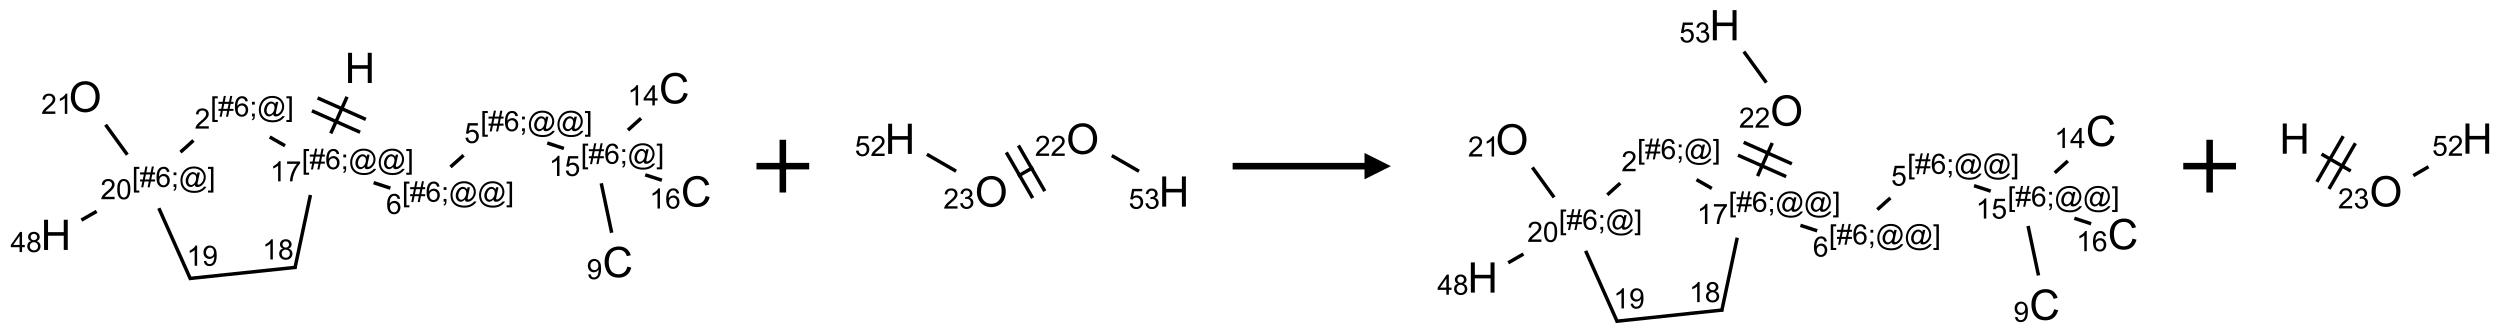 <?xml version="1.0" encoding="UTF-8"?>
<svg xmlns="http://www.w3.org/2000/svg" xmlns:xlink="http://www.w3.org/1999/xlink" width="948" height="126" viewBox="0 0 948 126">
<defs>
<g>
<g id="glyph-0-0">
<path d="M 2 0 L 2 -10 L 10 -10 L 10 0 Z M 2.25 -0.25 L 9.75 -0.25 L 9.75 -9.75 L 2.25 -9.75 Z M 2.25 -0.25 "/>
</g>
<g id="glyph-0-1">
<path d="M 1.281 0 L 1.281 -11.453 L 2.797 -11.453 L 2.797 -6.75 L 8.75 -6.75 L 8.75 -11.453 L 10.266 -11.453 L 10.266 0 L 8.75 0 L 8.75 -5.398 L 2.797 -5.398 L 2.797 0 Z M 1.281 0 "/>
</g>
<g id="glyph-0-2">
<path d="M 0.773 -5.578 C 0.773 -7.48 1.285 -8.969 2.305 -10.043 C 3.324 -11.117 4.645 -11.656 6.258 -11.656 C 7.316 -11.656 8.27 -11.402 9.117 -10.898 C 9.965 -10.395 10.613 -9.688 11.059 -8.785 C 11.504 -7.883 11.727 -6.855 11.727 -5.711 C 11.727 -4.551 11.492 -3.512 11.023 -2.594 C 10.555 -1.676 9.891 -0.984 9.031 -0.512 C 8.172 -0.039 7.246 0.195 6.25 0.195 C 5.172 0.195 4.207 -0.066 3.359 -0.586 C 2.512 -1.105 1.867 -1.816 1.43 -2.719 C 0.992 -3.621 0.773 -4.574 0.773 -5.578 Z M 2.336 -5.555 C 2.336 -4.176 2.707 -3.086 3.449 -2.293 C 4.191 -1.5 5.121 -1.102 6.242 -1.102 C 7.383 -1.102 8.32 -1.504 9.059 -2.305 C 9.797 -3.105 10.164 -4.246 10.164 -5.719 C 10.164 -6.652 10.008 -7.465 9.691 -8.16 C 9.375 -8.855 8.914 -9.395 8.309 -9.777 C 7.703 -10.16 7.02 -10.352 6.266 -10.352 C 5.191 -10.352 4.27 -9.984 3.496 -9.246 C 2.723 -8.508 2.336 -7.277 2.336 -5.555 Z M 2.336 -5.555 "/>
</g>
<g id="glyph-0-3">
<path d="M 9.406 -4.016 L 10.922 -3.633 C 10.605 -2.387 10.031 -1.438 9.207 -0.785 C 8.383 -0.133 7.371 0.195 6.18 0.195 C 4.945 0.195 3.941 -0.055 3.168 -0.559 C 2.395 -1.062 1.805 -1.789 1.402 -2.742 C 1 -3.695 0.797 -4.719 0.797 -5.812 C 0.797 -7.004 1.023 -8.047 1.48 -8.934 C 1.938 -9.82 2.586 -10.496 3.426 -10.957 C 4.266 -11.418 5.191 -11.648 6.203 -11.648 C 7.348 -11.648 8.312 -11.355 9.094 -10.773 C 9.875 -10.191 10.418 -9.371 10.727 -8.312 L 9.234 -7.961 C 8.969 -8.793 8.582 -9.402 8.078 -9.781 C 7.574 -10.16 6.938 -10.352 6.172 -10.352 C 5.293 -10.352 4.555 -10.141 3.965 -9.719 C 3.375 -9.297 2.957 -8.73 2.719 -8.02 C 2.48 -7.309 2.359 -6.574 2.359 -5.82 C 2.359 -4.848 2.5 -3.996 2.785 -3.27 C 3.07 -2.543 3.512 -2 4.109 -1.641 C 4.707 -1.281 5.355 -1.102 6.055 -1.102 C 6.902 -1.102 7.621 -1.348 8.211 -1.836 C 8.801 -2.324 9.199 -3.051 9.406 -4.016 Z M 9.406 -4.016 "/>
</g>
<g id="glyph-1-0">
<path d="M 1.332 0 L 1.332 -6.668 L 6.668 -6.668 L 6.668 0 Z M 1.5 -0.168 L 6.5 -0.168 L 6.5 -6.5 L 1.5 -6.5 Z M 1.5 -0.168 "/>
</g>
<g id="glyph-1-1">
<path d="M 0.723 2.121 L 0.723 -7.637 L 2.793 -7.637 L 2.793 -6.859 L 1.66 -6.859 L 1.66 1.344 L 2.793 1.344 L 2.793 2.121 Z M 0.723 2.121 "/>
</g>
<g id="glyph-1-2">
<path d="M 0.535 0.129 L 0.988 -2.09 L 0.109 -2.09 L 0.109 -2.863 L 1.145 -2.863 L 1.531 -4.754 L 0.109 -4.754 L 0.109 -5.531 L 1.688 -5.531 L 2.141 -7.766 L 2.922 -7.766 L 2.469 -5.531 L 4.109 -5.531 L 4.562 -7.766 L 5.348 -7.766 L 4.895 -5.531 L 5.797 -5.531 L 5.797 -4.754 L 4.738 -4.754 L 4.348 -2.863 L 5.797 -2.863 L 5.797 -2.09 L 4.191 -2.09 L 3.738 0.129 L 2.957 0.129 L 3.406 -2.09 L 1.77 -2.09 L 1.316 0.129 Z M 1.926 -2.863 L 3.562 -2.863 L 3.953 -4.754 L 2.312 -4.754 Z M 1.926 -2.863 "/>
</g>
<g id="glyph-1-3">
<path d="M 5.309 -5.766 L 4.375 -5.691 C 4.293 -6.059 4.172 -6.328 4.02 -6.496 C 3.766 -6.762 3.453 -6.895 3.082 -6.895 C 2.785 -6.895 2.523 -6.812 2.297 -6.645 C 2 -6.43 1.77 -6.117 1.598 -5.703 C 1.43 -5.289 1.34 -4.703 1.332 -3.938 C 1.559 -4.281 1.836 -4.535 2.16 -4.703 C 2.488 -4.871 2.828 -4.953 3.188 -4.953 C 3.812 -4.953 4.344 -4.723 4.785 -4.262 C 5.223 -3.801 5.441 -3.207 5.441 -2.48 C 5.441 -2 5.34 -1.555 5.133 -1.145 C 4.926 -0.73 4.641 -0.418 4.281 -0.199 C 3.922 0.02 3.512 0.129 3.051 0.129 C 2.27 0.129 1.633 -0.156 1.141 -0.73 C 0.648 -1.305 0.402 -2.254 0.402 -3.574 C 0.402 -5.051 0.672 -6.121 1.219 -6.793 C 1.695 -7.375 2.336 -7.668 3.141 -7.668 C 3.742 -7.668 4.234 -7.5 4.617 -7.16 C 5 -6.824 5.23 -6.359 5.309 -5.766 Z M 1.48 -2.473 C 1.48 -2.152 1.547 -1.844 1.684 -1.547 C 1.82 -1.25 2.016 -1.027 2.262 -0.871 C 2.508 -0.719 2.766 -0.641 3.035 -0.641 C 3.434 -0.641 3.773 -0.801 4.059 -1.121 C 4.344 -1.441 4.484 -1.875 4.484 -2.422 C 4.484 -2.949 4.344 -3.367 4.062 -3.668 C 3.781 -3.973 3.426 -4.125 3 -4.125 C 2.578 -4.125 2.219 -3.973 1.922 -3.668 C 1.625 -3.363 1.48 -2.969 1.48 -2.473 Z M 1.48 -2.473 "/>
</g>
<g id="glyph-1-4">
<path d="M 0.949 -4.465 L 0.949 -5.531 L 2.016 -5.531 L 2.016 -4.465 Z M 0.949 0 L 0.949 -1.066 L 2.016 -1.066 L 2.016 0 C 2.016 0.391 1.945 0.711 1.809 0.949 C 1.668 1.191 1.449 1.379 1.145 1.512 L 0.887 1.109 C 1.082 1.023 1.23 0.895 1.324 0.727 C 1.418 0.559 1.469 0.316 1.48 0 Z M 0.949 0 "/>
</g>
<g id="glyph-1-5">
<path d="M 6.047 -0.848 C 5.82 -0.59 5.57 -0.379 5.289 -0.223 C 5.008 -0.062 4.73 0.016 4.449 0.016 C 4.141 0.016 3.84 -0.074 3.547 -0.254 C 3.254 -0.434 3.02 -0.715 2.836 -1.09 C 2.652 -1.465 2.562 -1.875 2.562 -2.324 C 2.562 -2.875 2.703 -3.43 2.988 -3.98 C 3.27 -4.535 3.621 -4.953 4.043 -5.23 C 4.461 -5.508 4.871 -5.645 5.266 -5.645 C 5.566 -5.645 5.855 -5.566 6.129 -5.41 C 6.402 -5.25 6.641 -5.012 6.84 -4.688 L 7.016 -5.496 L 7.949 -5.496 L 7.199 -2 C 7.094 -1.516 7.043 -1.246 7.043 -1.191 C 7.043 -1.098 7.078 -1.02 7.148 -0.949 C 7.219 -0.883 7.305 -0.848 7.406 -0.848 C 7.59 -0.848 7.832 -0.953 8.129 -1.168 C 8.527 -1.445 8.84 -1.816 9.07 -2.285 C 9.301 -2.75 9.418 -3.234 9.418 -3.73 C 9.418 -4.309 9.27 -4.852 8.973 -5.355 C 8.676 -5.859 8.23 -6.262 7.645 -6.562 C 7.055 -6.863 6.406 -7.016 5.691 -7.016 C 4.879 -7.016 4.137 -6.824 3.465 -6.445 C 2.793 -6.066 2.273 -5.52 1.902 -4.809 C 1.535 -4.098 1.348 -3.34 1.348 -2.527 C 1.348 -1.676 1.535 -0.941 1.902 -0.328 C 2.273 0.285 2.809 0.742 3.508 1.035 C 4.207 1.328 4.984 1.473 5.832 1.473 C 6.742 1.473 7.504 1.32 8.121 1.016 C 8.734 0.711 9.195 0.34 9.5 -0.098 L 10.441 -0.098 C 10.266 0.266 9.961 0.637 9.531 1.016 C 9.102 1.395 8.59 1.695 7.996 1.914 C 7.402 2.133 6.688 2.246 5.848 2.246 C 5.078 2.246 4.367 2.145 3.715 1.949 C 3.066 1.75 2.512 1.453 2.051 1.055 C 1.594 0.656 1.25 0.199 1.016 -0.316 C 0.723 -0.973 0.578 -1.684 0.578 -2.441 C 0.578 -3.289 0.75 -4.098 1.098 -4.863 C 1.523 -5.805 2.125 -6.527 2.902 -7.027 C 3.684 -7.527 4.629 -7.777 5.738 -7.777 C 6.602 -7.777 7.375 -7.602 8.059 -7.246 C 8.746 -6.895 9.285 -6.371 9.684 -5.672 C 10.02 -5.07 10.188 -4.418 10.188 -3.715 C 10.188 -2.707 9.832 -1.812 9.125 -1.031 C 8.492 -0.328 7.801 0.02 7.051 0.02 C 6.812 0.02 6.617 -0.016 6.473 -0.09 C 6.324 -0.16 6.215 -0.266 6.145 -0.402 C 6.102 -0.488 6.066 -0.637 6.047 -0.848 Z M 3.527 -2.262 C 3.527 -1.785 3.641 -1.414 3.863 -1.152 C 4.09 -0.887 4.348 -0.754 4.641 -0.754 C 4.836 -0.754 5.039 -0.812 5.254 -0.93 C 5.469 -1.047 5.676 -1.219 5.871 -1.449 C 6.066 -1.676 6.23 -1.969 6.355 -2.32 C 6.48 -2.672 6.543 -3.027 6.543 -3.379 C 6.543 -3.852 6.426 -4.219 6.191 -4.48 C 5.957 -4.738 5.672 -4.871 5.332 -4.871 C 5.109 -4.871 4.902 -4.812 4.707 -4.699 C 4.512 -4.586 4.32 -4.406 4.137 -4.156 C 3.953 -3.906 3.805 -3.602 3.691 -3.246 C 3.582 -2.887 3.527 -2.559 3.527 -2.262 Z M 3.527 -2.262 "/>
</g>
<g id="glyph-1-6">
<path d="M 2.27 2.121 L 0.203 2.121 L 0.203 1.344 L 1.332 1.344 L 1.332 -6.859 L 0.203 -6.859 L 0.203 -7.637 L 2.27 -7.637 Z M 2.27 2.121 "/>
</g>
<g id="glyph-1-7">
<path d="M 3.973 0 L 3.035 0 L 3.035 -5.973 C 2.809 -5.758 2.516 -5.543 2.148 -5.328 C 1.781 -5.113 1.453 -4.953 1.16 -4.844 L 1.16 -5.75 C 1.684 -5.996 2.145 -6.297 2.535 -6.645 C 2.93 -6.996 3.207 -7.336 3.371 -7.668 L 3.973 -7.668 Z M 3.973 0 "/>
</g>
<g id="glyph-1-8">
<path d="M 0.504 -6.637 L 0.504 -7.535 L 5.449 -7.535 L 5.449 -6.809 C 4.961 -6.289 4.48 -5.602 4.004 -4.746 C 3.527 -3.887 3.156 -3.004 2.895 -2.098 C 2.707 -1.461 2.59 -0.762 2.535 0 L 1.574 0 C 1.582 -0.602 1.703 -1.328 1.926 -2.176 C 2.152 -3.027 2.477 -3.848 2.898 -4.637 C 3.32 -5.426 3.77 -6.094 4.246 -6.637 Z M 0.504 -6.637 "/>
</g>
<g id="glyph-1-9">
<path d="M 5.371 -0.902 L 5.371 0 L 0.324 0 C 0.316 -0.227 0.352 -0.441 0.434 -0.652 C 0.562 -0.996 0.766 -1.332 1.051 -1.668 C 1.332 -2 1.742 -2.387 2.277 -2.824 C 3.105 -3.504 3.668 -4.043 3.957 -4.441 C 4.25 -4.84 4.395 -5.215 4.395 -5.566 C 4.395 -5.938 4.262 -6.254 3.996 -6.508 C 3.73 -6.762 3.387 -6.891 2.957 -6.891 C 2.508 -6.891 2.145 -6.754 1.875 -6.484 C 1.605 -6.215 1.469 -5.84 1.465 -5.359 L 0.5 -5.457 C 0.566 -6.176 0.812 -6.727 1.246 -7.102 C 1.676 -7.477 2.254 -7.668 2.98 -7.668 C 3.711 -7.668 4.293 -7.465 4.719 -7.059 C 5.145 -6.652 5.359 -6.148 5.359 -5.547 C 5.359 -5.242 5.297 -4.941 5.172 -4.645 C 5.047 -4.352 4.84 -4.039 4.551 -3.715 C 4.262 -3.387 3.777 -2.938 3.105 -2.371 C 2.543 -1.898 2.18 -1.578 2.02 -1.41 C 1.859 -1.242 1.73 -1.07 1.625 -0.902 Z M 5.371 -0.902 "/>
</g>
<g id="glyph-1-10">
<path d="M 0.441 -3.766 C 0.441 -4.668 0.535 -5.395 0.723 -5.945 C 0.906 -6.496 1.184 -6.922 1.551 -7.219 C 1.918 -7.516 2.375 -7.668 2.934 -7.668 C 3.344 -7.668 3.703 -7.586 4.012 -7.418 C 4.32 -7.254 4.574 -7.016 4.777 -6.707 C 4.977 -6.395 5.137 -6.016 5.25 -5.57 C 5.363 -5.125 5.422 -4.523 5.422 -3.766 C 5.422 -2.871 5.328 -2.148 5.145 -1.598 C 4.961 -1.047 4.688 -0.621 4.32 -0.32 C 3.953 -0.02 3.492 0.129 2.934 0.129 C 2.195 0.129 1.617 -0.133 1.199 -0.66 C 0.695 -1.297 0.441 -2.332 0.441 -3.766 Z M 1.406 -3.766 C 1.406 -2.512 1.555 -1.68 1.848 -1.262 C 2.141 -0.848 2.5 -0.641 2.934 -0.641 C 3.363 -0.641 3.727 -0.848 4.02 -1.266 C 4.312 -1.684 4.457 -2.516 4.457 -3.766 C 4.457 -5.023 4.312 -5.859 4.02 -6.27 C 3.727 -6.684 3.359 -6.891 2.922 -6.891 C 2.492 -6.891 2.148 -6.707 1.891 -6.344 C 1.566 -5.879 1.406 -5.02 1.406 -3.766 Z M 1.406 -3.766 "/>
</g>
<g id="glyph-1-11">
<path d="M 3.449 0 L 3.449 -1.828 L 0.137 -1.828 L 0.137 -2.688 L 3.621 -7.637 L 4.387 -7.637 L 4.387 -2.688 L 5.418 -2.688 L 5.418 -1.828 L 4.387 -1.828 L 4.387 0 Z M 3.449 -2.688 L 3.449 -6.129 L 1.059 -2.688 Z M 3.449 -2.688 "/>
</g>
<g id="glyph-1-12">
<path d="M 1.887 -4.141 C 1.496 -4.281 1.207 -4.484 1.02 -4.75 C 0.832 -5.016 0.738 -5.328 0.738 -5.699 C 0.738 -6.254 0.938 -6.719 1.34 -7.098 C 1.738 -7.477 2.27 -7.668 2.934 -7.668 C 3.598 -7.668 4.137 -7.473 4.543 -7.086 C 4.949 -6.699 5.152 -6.227 5.152 -5.672 C 5.152 -5.316 5.059 -5.008 4.871 -4.746 C 4.688 -4.484 4.406 -4.281 4.027 -4.141 C 4.496 -3.988 4.852 -3.742 5.098 -3.402 C 5.34 -3.062 5.465 -2.656 5.465 -2.184 C 5.465 -1.531 5.234 -0.98 4.77 -0.535 C 4.309 -0.09 3.703 0.129 2.949 0.129 C 2.195 0.129 1.586 -0.094 1.125 -0.539 C 0.664 -0.984 0.434 -1.543 0.434 -2.207 C 0.434 -2.703 0.559 -3.121 0.809 -3.457 C 1.062 -3.793 1.422 -4.02 1.887 -4.141 Z M 1.699 -5.73 C 1.699 -5.367 1.812 -5.074 2.047 -4.844 C 2.281 -4.613 2.582 -4.5 2.953 -4.5 C 3.312 -4.5 3.609 -4.613 3.84 -4.84 C 4.07 -5.066 4.188 -5.348 4.188 -5.676 C 4.188 -6.02 4.07 -6.309 3.832 -6.543 C 3.594 -6.777 3.297 -6.895 2.941 -6.895 C 2.586 -6.895 2.289 -6.781 2.051 -6.551 C 1.816 -6.324 1.699 -6.047 1.699 -5.73 Z M 1.395 -2.203 C 1.395 -1.938 1.461 -1.676 1.586 -1.426 C 1.711 -1.176 1.902 -0.984 2.152 -0.848 C 2.402 -0.711 2.672 -0.641 2.957 -0.641 C 3.406 -0.641 3.777 -0.785 4.066 -1.074 C 4.359 -1.363 4.504 -1.727 4.504 -2.172 C 4.504 -2.625 4.355 -2.996 4.055 -3.293 C 3.754 -3.586 3.379 -3.734 2.926 -3.734 C 2.484 -3.734 2.121 -3.59 1.832 -3.297 C 1.543 -3.004 1.395 -2.641 1.395 -2.203 Z M 1.395 -2.203 "/>
</g>
<g id="glyph-1-13">
<path d="M 0.582 -1.766 L 1.484 -1.848 C 1.562 -1.426 1.707 -1.117 1.922 -0.926 C 2.137 -0.734 2.414 -0.641 2.75 -0.641 C 3.039 -0.641 3.289 -0.707 3.508 -0.84 C 3.727 -0.973 3.902 -1.148 4.043 -1.367 C 4.18 -1.586 4.297 -1.887 4.391 -2.262 C 4.484 -2.637 4.531 -3.016 4.531 -3.406 C 4.531 -3.449 4.531 -3.512 4.527 -3.594 C 4.34 -3.297 4.082 -3.055 3.758 -2.867 C 3.434 -2.68 3.082 -2.59 2.703 -2.59 C 2.07 -2.59 1.535 -2.816 1.098 -3.277 C 0.66 -3.734 0.441 -4.34 0.441 -5.09 C 0.441 -5.863 0.672 -6.484 1.129 -6.957 C 1.586 -7.43 2.156 -7.668 2.844 -7.668 C 3.34 -7.668 3.793 -7.531 4.207 -7.266 C 4.617 -7 4.93 -6.617 5.145 -6.121 C 5.355 -5.629 5.465 -4.91 5.465 -3.973 C 5.465 -2.996 5.359 -2.223 5.145 -1.645 C 4.934 -1.066 4.617 -0.625 4.199 -0.324 C 3.781 -0.02 3.293 0.129 2.73 0.129 C 2.133 0.129 1.645 -0.035 1.266 -0.367 C 0.887 -0.699 0.66 -1.164 0.582 -1.766 Z M 4.422 -5.137 C 4.422 -5.676 4.277 -6.102 3.992 -6.418 C 3.707 -6.734 3.359 -6.891 2.957 -6.891 C 2.543 -6.891 2.18 -6.719 1.871 -6.379 C 1.562 -6.039 1.406 -5.598 1.406 -5.059 C 1.406 -4.57 1.555 -4.176 1.848 -3.871 C 2.141 -3.566 2.5 -3.418 2.934 -3.418 C 3.367 -3.418 3.723 -3.57 4.004 -3.871 C 4.281 -4.176 4.422 -4.598 4.422 -5.137 Z M 4.422 -5.137 "/>
</g>
<g id="glyph-1-14">
<path d="M 0.441 -2 L 1.426 -2.082 C 1.5 -1.605 1.668 -1.242 1.934 -1.004 C 2.199 -0.762 2.52 -0.641 2.895 -0.641 C 3.348 -0.641 3.73 -0.812 4.043 -1.152 C 4.355 -1.492 4.512 -1.941 4.512 -2.504 C 4.512 -3.039 4.359 -3.461 4.059 -3.77 C 3.758 -4.078 3.367 -4.234 2.879 -4.234 C 2.578 -4.234 2.305 -4.164 2.062 -4.027 C 1.82 -3.891 1.629 -3.715 1.488 -3.496 L 0.609 -3.609 L 1.348 -7.531 L 5.145 -7.531 L 5.145 -6.637 L 2.098 -6.637 L 1.688 -4.582 C 2.145 -4.902 2.625 -5.062 3.129 -5.062 C 3.797 -5.062 4.359 -4.832 4.816 -4.371 C 5.277 -3.91 5.504 -3.312 5.504 -2.59 C 5.504 -1.898 5.305 -1.301 4.902 -0.797 C 4.41 -0.18 3.742 0.129 2.895 0.129 C 2.199 0.129 1.633 -0.062 1.195 -0.453 C 0.758 -0.844 0.504 -1.359 0.441 -2 Z M 0.441 -2 "/>
</g>
<g id="glyph-1-15">
<path d="M 0.449 -2.016 L 1.387 -2.141 C 1.492 -1.609 1.676 -1.227 1.934 -0.992 C 2.191 -0.758 2.508 -0.641 2.879 -0.641 C 3.32 -0.641 3.695 -0.793 3.996 -1.098 C 4.301 -1.402 4.453 -1.781 4.453 -2.234 C 4.453 -2.664 4.312 -3.02 4.031 -3.301 C 3.75 -3.578 3.391 -3.719 2.957 -3.719 C 2.781 -3.719 2.562 -3.684 2.297 -3.613 L 2.402 -4.438 C 2.465 -4.43 2.516 -4.426 2.551 -4.426 C 2.949 -4.426 3.312 -4.531 3.629 -4.738 C 3.949 -4.949 4.109 -5.27 4.109 -5.703 C 4.109 -6.047 3.992 -6.332 3.762 -6.559 C 3.527 -6.785 3.227 -6.895 2.859 -6.895 C 2.496 -6.895 2.191 -6.781 1.949 -6.551 C 1.707 -6.324 1.547 -5.98 1.48 -5.52 L 0.543 -5.688 C 0.656 -6.316 0.918 -6.805 1.324 -7.148 C 1.73 -7.492 2.234 -7.668 2.84 -7.668 C 3.254 -7.668 3.641 -7.578 3.988 -7.398 C 4.34 -7.219 4.609 -6.977 4.793 -6.668 C 4.98 -6.359 5.074 -6.031 5.074 -5.684 C 5.074 -5.352 4.984 -5.051 4.809 -4.781 C 4.629 -4.512 4.367 -4.297 4.02 -4.137 C 4.473 -4.031 4.824 -3.816 5.074 -3.488 C 5.324 -3.16 5.449 -2.75 5.449 -2.254 C 5.449 -1.59 5.203 -1.023 4.719 -0.559 C 4.234 -0.098 3.617 0.137 2.875 0.137 C 2.203 0.137 1.648 -0.062 1.207 -0.465 C 0.762 -0.863 0.512 -1.379 0.449 -2.016 Z M 0.449 -2.016 "/>
</g>
</g>
</defs>
<path fill="none" stroke-width="0.033" stroke-linecap="butt" stroke-linejoin="miter" stroke="rgb(0%, 0%, 0%)" stroke-opacity="1" stroke-miterlimit="10" d="M 2.76 0.274 L 2.606 0.621 " transform="matrix(40, 0, 0, 40, 21.195, 25.746)"/>
<path fill="none" stroke-width="0.033" stroke-linecap="butt" stroke-linejoin="miter" stroke="rgb(0%, 0%, 0%)" stroke-opacity="1" stroke-miterlimit="10" d="M 2.427 0.407 L 2.884 0.61 " transform="matrix(40, 0, 0, 40, 21.195, 25.746)"/>
<path fill="none" stroke-width="0.033" stroke-linecap="butt" stroke-linejoin="miter" stroke="rgb(0%, 0%, 0%)" stroke-opacity="1" stroke-miterlimit="10" d="M 2.481 0.285 L 2.938 0.488 " transform="matrix(40, 0, 0, 40, 21.195, 25.746)"/>
<path fill="none" stroke-width="0.033" stroke-linecap="butt" stroke-linejoin="miter" stroke="rgb(0%, 0%, 0%)" stroke-opacity="1" stroke-miterlimit="10" d="M 2.172 0.738 L 2.027 0.655 " transform="matrix(40, 0, 0, 40, 21.195, 25.746)"/>
<path fill="none" stroke-width="0.033" stroke-linecap="butt" stroke-linejoin="miter" stroke="rgb(0%, 0%, 0%)" stroke-opacity="1" stroke-miterlimit="10" d="M 1.304 0.688 L 1.181 0.799 " transform="matrix(40, 0, 0, 40, 21.195, 25.746)"/>
<path fill="none" stroke-width="0.033" stroke-linecap="butt" stroke-linejoin="miter" stroke="rgb(0%, 0%, 0%)" stroke-opacity="1" stroke-miterlimit="10" d="M 0.677 0.823 L 0.471 0.539 " transform="matrix(40, 0, 0, 40, 21.195, 25.746)"/>
<path fill="none" stroke-width="0.033" stroke-linecap="butt" stroke-linejoin="miter" stroke="rgb(0%, 0%, 0%)" stroke-opacity="1" stroke-miterlimit="10" d="M 0.386 1.36 L 0.242 1.443 " transform="matrix(40, 0, 0, 40, 21.195, 25.746)"/>
<path fill="none" stroke-width="0.033" stroke-linecap="butt" stroke-linejoin="miter" stroke="rgb(0%, 0%, 0%)" stroke-opacity="1" stroke-miterlimit="10" d="M 0.976 1.33 L 1.278 2.007 " transform="matrix(40, 0, 0, 40, 21.195, 25.746)"/>
<path fill="none" stroke-width="0.033" stroke-linecap="butt" stroke-linejoin="miter" stroke="rgb(0%, 0%, 0%)" stroke-opacity="1" stroke-miterlimit="10" d="M 1.261 1.997 L 2.279 1.89 " transform="matrix(40, 0, 0, 40, 21.195, 25.746)"/>
<path fill="none" stroke-width="0.033" stroke-linecap="butt" stroke-linejoin="miter" stroke="rgb(0%, 0%, 0%)" stroke-opacity="1" stroke-miterlimit="10" d="M 2.265 1.904 L 2.413 1.205 " transform="matrix(40, 0, 0, 40, 21.195, 25.746)"/>
<path fill="none" stroke-width="0.033" stroke-linecap="butt" stroke-linejoin="miter" stroke="rgb(0%, 0%, 0%)" stroke-opacity="1" stroke-miterlimit="10" d="M 3.012 1.088 L 3.171 1.14 " transform="matrix(40, 0, 0, 40, 21.195, 25.746)"/>
<path fill="none" stroke-width="0.033" stroke-linecap="butt" stroke-linejoin="miter" stroke="rgb(0%, 0%, 0%)" stroke-opacity="1" stroke-miterlimit="10" d="M 3.741 0.939 L 3.865 0.828 " transform="matrix(40, 0, 0, 40, 21.195, 25.746)"/>
<path fill="none" stroke-width="0.033" stroke-linecap="butt" stroke-linejoin="miter" stroke="rgb(0%, 0%, 0%)" stroke-opacity="1" stroke-miterlimit="10" d="M 4.658 0.712 L 4.816 0.764 " transform="matrix(40, 0, 0, 40, 21.195, 25.746)"/>
<path fill="none" stroke-width="0.033" stroke-linecap="butt" stroke-linejoin="miter" stroke="rgb(0%, 0%, 0%)" stroke-opacity="1" stroke-miterlimit="10" d="M 5.17 1.094 L 5.269 1.563 " transform="matrix(40, 0, 0, 40, 21.195, 25.746)"/>
<path fill="none" stroke-width="0.033" stroke-linecap="butt" stroke-linejoin="miter" stroke="rgb(0%, 0%, 0%)" stroke-opacity="1" stroke-miterlimit="10" d="M 5.423 0.59 L 5.547 0.478 " transform="matrix(40, 0, 0, 40, 21.195, 25.746)"/>
<path fill="none" stroke-width="0.033" stroke-linecap="butt" stroke-linejoin="miter" stroke="rgb(0%, 0%, 0%)" stroke-opacity="1" stroke-miterlimit="10" d="M 5.587 1.014 L 5.745 1.065 " transform="matrix(40, 0, 0, 40, 21.195, 25.746)"/>
<g fill="rgb(0%, 0%, 0%)" fill-opacity="1">
<use xlink:href="#glyph-0-1" x="130.699" y="31.473"/>
</g>
<g fill="rgb(0%, 0%, 0%)" fill-opacity="1">
<use xlink:href="#glyph-1-1" x="114.414" y="64.141"/>
<use xlink:href="#glyph-1-2" x="117.378" y="64.141"/>
<use xlink:href="#glyph-1-3" x="123.31" y="64.141"/>
<use xlink:href="#glyph-1-4" x="129.242" y="64.141"/>
<use xlink:href="#glyph-1-5" x="132.206" y="64.141"/>
<use xlink:href="#glyph-1-5" x="143.034" y="64.141"/>
<use xlink:href="#glyph-1-6" x="153.862" y="64.141"/>
</g>
<g fill="rgb(0%, 0%, 0%)" fill-opacity="1">
<use xlink:href="#glyph-1-7" x="102.426" y="68.77"/>
<use xlink:href="#glyph-1-8" x="108.358" y="68.77"/>
</g>
<g fill="rgb(0%, 0%, 0%)" fill-opacity="1">
<use xlink:href="#glyph-1-1" x="79.773" y="44.141"/>
<use xlink:href="#glyph-1-2" x="82.737" y="44.141"/>
<use xlink:href="#glyph-1-3" x="88.669" y="44.141"/>
<use xlink:href="#glyph-1-4" x="94.602" y="44.141"/>
<use xlink:href="#glyph-1-5" x="97.565" y="44.141"/>
<use xlink:href="#glyph-1-6" x="108.393" y="44.141"/>
</g>
<g fill="rgb(0%, 0%, 0%)" fill-opacity="1">
<use xlink:href="#glyph-1-9" x="73.797" y="48.77"/>
</g>
<g fill="rgb(0%, 0%, 0%)" fill-opacity="1">
<use xlink:href="#glyph-1-1" x="50.047" y="70.906"/>
<use xlink:href="#glyph-1-2" x="53.01" y="70.906"/>
<use xlink:href="#glyph-1-3" x="58.943" y="70.906"/>
<use xlink:href="#glyph-1-4" x="64.875" y="70.906"/>
<use xlink:href="#glyph-1-5" x="67.839" y="70.906"/>
<use xlink:href="#glyph-1-6" x="78.667" y="70.906"/>
</g>
<g fill="rgb(0%, 0%, 0%)" fill-opacity="1">
<use xlink:href="#glyph-1-9" x="38.086" y="75.535"/>
<use xlink:href="#glyph-1-10" x="44.018" y="75.535"/>
</g>
<g fill="rgb(0%, 0%, 0%)" fill-opacity="1">
<use xlink:href="#glyph-0-2" x="26.074" y="42.426"/>
</g>
<g fill="rgb(0%, 0%, 0%)" fill-opacity="1">
<use xlink:href="#glyph-1-9" x="15.609" y="43.172"/>
<use xlink:href="#glyph-1-7" x="21.542" y="43.172"/>
</g>
<g fill="rgb(0%, 0%, 0%)" fill-opacity="1">
<use xlink:href="#glyph-0-1" x="15.422" y="94.781"/>
</g>
<g fill="rgb(0%, 0%, 0%)" fill-opacity="1">
<use xlink:href="#glyph-1-11" x="3.973" y="95.574"/>
<use xlink:href="#glyph-1-12" x="9.905" y="95.574"/>
</g>
<g fill="rgb(0%, 0%, 0%)" fill-opacity="1">
<use xlink:href="#glyph-1-7" x="70.781" y="100.777"/>
<use xlink:href="#glyph-1-13" x="76.714" y="100.777"/>
</g>
<g fill="rgb(0%, 0%, 0%)" fill-opacity="1">
<use xlink:href="#glyph-1-7" x="99.488" y="98.387"/>
<use xlink:href="#glyph-1-12" x="105.421" y="98.387"/>
</g>
<g fill="rgb(0%, 0%, 0%)" fill-opacity="1">
<use xlink:href="#glyph-1-1" x="152.457" y="76.5"/>
<use xlink:href="#glyph-1-2" x="155.421" y="76.5"/>
<use xlink:href="#glyph-1-3" x="161.353" y="76.5"/>
<use xlink:href="#glyph-1-4" x="167.285" y="76.5"/>
<use xlink:href="#glyph-1-5" x="170.249" y="76.5"/>
<use xlink:href="#glyph-1-5" x="181.077" y="76.5"/>
<use xlink:href="#glyph-1-6" x="191.905" y="76.5"/>
</g>
<g fill="rgb(0%, 0%, 0%)" fill-opacity="1">
<use xlink:href="#glyph-1-3" x="146.406" y="81.129"/>
</g>
<g fill="rgb(0%, 0%, 0%)" fill-opacity="1">
<use xlink:href="#glyph-1-1" x="182.184" y="49.734"/>
<use xlink:href="#glyph-1-2" x="185.147" y="49.734"/>
<use xlink:href="#glyph-1-3" x="191.079" y="49.734"/>
<use xlink:href="#glyph-1-4" x="197.012" y="49.734"/>
<use xlink:href="#glyph-1-5" x="199.975" y="49.734"/>
<use xlink:href="#glyph-1-5" x="210.803" y="49.734"/>
<use xlink:href="#glyph-1-6" x="221.632" y="49.734"/>
</g>
<g fill="rgb(0%, 0%, 0%)" fill-opacity="1">
<use xlink:href="#glyph-1-14" x="176.07" y="54.23"/>
</g>
<g fill="rgb(0%, 0%, 0%)" fill-opacity="1">
<use xlink:href="#glyph-1-1" x="220.227" y="62.098"/>
<use xlink:href="#glyph-1-2" x="223.19" y="62.098"/>
<use xlink:href="#glyph-1-3" x="229.122" y="62.098"/>
<use xlink:href="#glyph-1-4" x="235.055" y="62.098"/>
<use xlink:href="#glyph-1-5" x="238.018" y="62.098"/>
<use xlink:href="#glyph-1-6" x="248.846" y="62.098"/>
</g>
<g fill="rgb(0%, 0%, 0%)" fill-opacity="1">
<use xlink:href="#glyph-1-7" x="208.18" y="66.727"/>
<use xlink:href="#glyph-1-14" x="214.112" y="66.727"/>
</g>
<g fill="rgb(0%, 0%, 0%)" fill-opacity="1">
<use xlink:href="#glyph-0-3" x="228.473" y="105.098"/>
</g>
<g fill="rgb(0%, 0%, 0%)" fill-opacity="1">
<use xlink:href="#glyph-1-13" x="222.469" y="105.852"/>
</g>
<g fill="rgb(0%, 0%, 0%)" fill-opacity="1">
<use xlink:href="#glyph-0-3" x="249.883" y="39.207"/>
</g>
<g fill="rgb(0%, 0%, 0%)" fill-opacity="1">
<use xlink:href="#glyph-1-7" x="237.992" y="39.961"/>
<use xlink:href="#glyph-1-11" x="243.924" y="39.961"/>
</g>
<g fill="rgb(0%, 0%, 0%)" fill-opacity="1">
<use xlink:href="#glyph-0-3" x="258.199" y="78.332"/>
</g>
<g fill="rgb(0%, 0%, 0%)" fill-opacity="1">
<use xlink:href="#glyph-1-7" x="246.285" y="79.086"/>
<use xlink:href="#glyph-1-3" x="252.217" y="79.086"/>
</g>
<path fill="none" stroke-width="0.062" stroke-linecap="butt" stroke-linejoin="miter" stroke="rgb(0%, 0%, 0%)" stroke-opacity="1" stroke-miterlimit="10" d="M -0 0 L 0.5 0 M 0.25 -0.25 L 0.25 0.25 " transform="matrix(40, 0, 0, 40, 286.852, 63)"/>
<path fill="none" stroke-width="0.033" stroke-linecap="butt" stroke-linejoin="miter" stroke="rgb(0%, 0%, 0%)" stroke-opacity="1" stroke-miterlimit="10" d="M 1.263 0.271 L 1.118 0.354 " transform="matrix(40, 0, 0, 40, 341.27, 52.635)"/>
<path fill="none" stroke-width="0.033" stroke-linecap="butt" stroke-linejoin="miter" stroke="rgb(0%, 0%, 0%)" stroke-opacity="1" stroke-miterlimit="10" d="M 1.008 0.129 L 1.258 0.562 " transform="matrix(40, 0, 0, 40, 341.27, 52.635)"/>
<path fill="none" stroke-width="0.033" stroke-linecap="butt" stroke-linejoin="miter" stroke="rgb(0%, 0%, 0%)" stroke-opacity="1" stroke-miterlimit="10" d="M 1.123 0.063 L 1.373 0.496 " transform="matrix(40, 0, 0, 40, 341.27, 52.635)"/>
<path fill="none" stroke-width="0.033" stroke-linecap="butt" stroke-linejoin="miter" stroke="rgb(0%, 0%, 0%)" stroke-opacity="1" stroke-miterlimit="10" d="M 0.532 0.307 L 0.255 0.147 " transform="matrix(40, 0, 0, 40, 341.27, 52.635)"/>
<path fill="none" stroke-width="0.033" stroke-linecap="butt" stroke-linejoin="miter" stroke="rgb(0%, 0%, 0%)" stroke-opacity="1" stroke-miterlimit="10" d="M 2.008 0.159 L 2.266 0.308 " transform="matrix(40, 0, 0, 40, 341.27, 52.635)"/>
<g fill="rgb(0%, 0%, 0%)" fill-opacity="1">
<use xlink:href="#glyph-0-2" x="404.301" y="58.367"/>
</g>
<g fill="rgb(0%, 0%, 0%)" fill-opacity="1">
<use xlink:href="#glyph-1-9" x="392.441" y="59.113"/>
<use xlink:href="#glyph-1-9" x="398.374" y="59.113"/>
</g>
<g fill="rgb(0%, 0%, 0%)" fill-opacity="1">
<use xlink:href="#glyph-0-2" x="369.66" y="78.367"/>
</g>
<g fill="rgb(0%, 0%, 0%)" fill-opacity="1">
<use xlink:href="#glyph-1-9" x="357.723" y="79.113"/>
<use xlink:href="#glyph-1-15" x="363.655" y="79.113"/>
</g>
<g fill="rgb(0%, 0%, 0%)" fill-opacity="1">
<use xlink:href="#glyph-0-1" x="335.496" y="58.363"/>
</g>
<g fill="rgb(0%, 0%, 0%)" fill-opacity="1">
<use xlink:href="#glyph-1-14" x="324.141" y="59.156"/>
<use xlink:href="#glyph-1-9" x="330.073" y="59.156"/>
</g>
<g fill="rgb(0%, 0%, 0%)" fill-opacity="1">
<use xlink:href="#glyph-0-1" x="439.422" y="78.363"/>
</g>
<g fill="rgb(0%, 0%, 0%)" fill-opacity="1">
<use xlink:href="#glyph-1-14" x="427.984" y="79.156"/>
<use xlink:href="#glyph-1-15" x="433.917" y="79.156"/>
</g>
<path fill-rule="nonzero" fill="rgb(0%, 0%, 0%)" fill-opacity="1" d="M 467.418 64.25 L 517.418 64.25 L 517.418 68 L 527.418 63 L 517.418 58 L 517.418 61.75 L 467.418 61.75 "/>
<path fill="none" stroke-width="0.033" stroke-linecap="butt" stroke-linejoin="miter" stroke="rgb(0%, 0%, 0%)" stroke-opacity="1" stroke-miterlimit="10" d="M 5.269 2.372 L 5.17 1.903 " transform="matrix(40, 0, 0, 40, 562.238, 9.566)"/>
<path fill="none" stroke-width="0.033" stroke-linecap="butt" stroke-linejoin="miter" stroke="rgb(0%, 0%, 0%)" stroke-opacity="1" stroke-miterlimit="10" d="M 4.816 1.573 L 4.658 1.521 " transform="matrix(40, 0, 0, 40, 562.238, 9.566)"/>
<path fill="none" stroke-width="0.033" stroke-linecap="butt" stroke-linejoin="miter" stroke="rgb(0%, 0%, 0%)" stroke-opacity="1" stroke-miterlimit="10" d="M 3.865 1.637 L 3.741 1.748 " transform="matrix(40, 0, 0, 40, 562.238, 9.566)"/>
<path fill="none" stroke-width="0.033" stroke-linecap="butt" stroke-linejoin="miter" stroke="rgb(0%, 0%, 0%)" stroke-opacity="1" stroke-miterlimit="10" d="M 3.171 1.949 L 3.012 1.897 " transform="matrix(40, 0, 0, 40, 562.238, 9.566)"/>
<path fill="none" stroke-width="0.033" stroke-linecap="butt" stroke-linejoin="miter" stroke="rgb(0%, 0%, 0%)" stroke-opacity="1" stroke-miterlimit="10" d="M 2.172 1.547 L 2.027 1.464 " transform="matrix(40, 0, 0, 40, 562.238, 9.566)"/>
<path fill="none" stroke-width="0.033" stroke-linecap="butt" stroke-linejoin="miter" stroke="rgb(0%, 0%, 0%)" stroke-opacity="1" stroke-miterlimit="10" d="M 1.304 1.497 L 1.181 1.608 " transform="matrix(40, 0, 0, 40, 562.238, 9.566)"/>
<path fill="none" stroke-width="0.033" stroke-linecap="butt" stroke-linejoin="miter" stroke="rgb(0%, 0%, 0%)" stroke-opacity="1" stroke-miterlimit="10" d="M 0.976 2.139 L 1.278 2.816 " transform="matrix(40, 0, 0, 40, 562.238, 9.566)"/>
<path fill="none" stroke-width="0.033" stroke-linecap="butt" stroke-linejoin="miter" stroke="rgb(0%, 0%, 0%)" stroke-opacity="1" stroke-miterlimit="10" d="M 1.261 2.807 L 2.279 2.699 " transform="matrix(40, 0, 0, 40, 562.238, 9.566)"/>
<path fill="none" stroke-width="0.033" stroke-linecap="butt" stroke-linejoin="miter" stroke="rgb(0%, 0%, 0%)" stroke-opacity="1" stroke-miterlimit="10" d="M 2.265 2.713 L 2.413 2.014 " transform="matrix(40, 0, 0, 40, 562.238, 9.566)"/>
<path fill="none" stroke-width="0.033" stroke-linecap="butt" stroke-linejoin="miter" stroke="rgb(0%, 0%, 0%)" stroke-opacity="1" stroke-miterlimit="10" d="M 0.677 1.632 L 0.471 1.348 " transform="matrix(40, 0, 0, 40, 562.238, 9.566)"/>
<path fill="none" stroke-width="0.033" stroke-linecap="butt" stroke-linejoin="miter" stroke="rgb(0%, 0%, 0%)" stroke-opacity="1" stroke-miterlimit="10" d="M 0.386 2.169 L 0.242 2.252 " transform="matrix(40, 0, 0, 40, 562.238, 9.566)"/>
<path fill="none" stroke-width="0.033" stroke-linecap="butt" stroke-linejoin="miter" stroke="rgb(0%, 0%, 0%)" stroke-opacity="1" stroke-miterlimit="10" d="M 2.606 1.43 L 2.745 1.116 " transform="matrix(40, 0, 0, 40, 562.238, 9.566)"/>
<path fill="none" stroke-width="0.033" stroke-linecap="butt" stroke-linejoin="miter" stroke="rgb(0%, 0%, 0%)" stroke-opacity="1" stroke-miterlimit="10" d="M 2.931 1.314 L 2.474 1.11 " transform="matrix(40, 0, 0, 40, 562.238, 9.566)"/>
<path fill="none" stroke-width="0.033" stroke-linecap="butt" stroke-linejoin="miter" stroke="rgb(0%, 0%, 0%)" stroke-opacity="1" stroke-miterlimit="10" d="M 2.877 1.435 L 2.42 1.232 " transform="matrix(40, 0, 0, 40, 562.238, 9.566)"/>
<path fill="none" stroke-width="0.033" stroke-linecap="butt" stroke-linejoin="miter" stroke="rgb(0%, 0%, 0%)" stroke-opacity="1" stroke-miterlimit="10" d="M 2.689 0.544 L 2.476 0.25 " transform="matrix(40, 0, 0, 40, 562.238, 9.566)"/>
<path fill="none" stroke-width="0.033" stroke-linecap="butt" stroke-linejoin="miter" stroke="rgb(0%, 0%, 0%)" stroke-opacity="1" stroke-miterlimit="10" d="M 5.423 1.399 L 5.547 1.287 " transform="matrix(40, 0, 0, 40, 562.238, 9.566)"/>
<path fill="none" stroke-width="0.033" stroke-linecap="butt" stroke-linejoin="miter" stroke="rgb(0%, 0%, 0%)" stroke-opacity="1" stroke-miterlimit="10" d="M 5.609 1.83 L 5.768 1.882 " transform="matrix(40, 0, 0, 40, 562.238, 9.566)"/>
<g fill="rgb(0%, 0%, 0%)" fill-opacity="1">
<use xlink:href="#glyph-0-3" x="769.516" y="121.277"/>
</g>
<g fill="rgb(0%, 0%, 0%)" fill-opacity="1">
<use xlink:href="#glyph-1-13" x="763.512" y="122.031"/>
</g>
<g fill="rgb(0%, 0%, 0%)" fill-opacity="1">
<use xlink:href="#glyph-1-1" x="761.27" y="78.277"/>
<use xlink:href="#glyph-1-2" x="764.233" y="78.277"/>
<use xlink:href="#glyph-1-3" x="770.165" y="78.277"/>
<use xlink:href="#glyph-1-4" x="776.098" y="78.277"/>
<use xlink:href="#glyph-1-5" x="779.061" y="78.277"/>
<use xlink:href="#glyph-1-5" x="789.889" y="78.277"/>
<use xlink:href="#glyph-1-6" x="800.717" y="78.277"/>
</g>
<g fill="rgb(0%, 0%, 0%)" fill-opacity="1">
<use xlink:href="#glyph-1-7" x="749.223" y="82.906"/>
<use xlink:href="#glyph-1-14" x="755.155" y="82.906"/>
</g>
<g fill="rgb(0%, 0%, 0%)" fill-opacity="1">
<use xlink:href="#glyph-1-1" x="723.227" y="65.918"/>
<use xlink:href="#glyph-1-2" x="726.19" y="65.918"/>
<use xlink:href="#glyph-1-3" x="732.122" y="65.918"/>
<use xlink:href="#glyph-1-4" x="738.055" y="65.918"/>
<use xlink:href="#glyph-1-5" x="741.018" y="65.918"/>
<use xlink:href="#glyph-1-5" x="751.846" y="65.918"/>
<use xlink:href="#glyph-1-6" x="762.674" y="65.918"/>
</g>
<g fill="rgb(0%, 0%, 0%)" fill-opacity="1">
<use xlink:href="#glyph-1-14" x="717.113" y="70.414"/>
</g>
<g fill="rgb(0%, 0%, 0%)" fill-opacity="1">
<use xlink:href="#glyph-1-1" x="693.5" y="92.684"/>
<use xlink:href="#glyph-1-2" x="696.464" y="92.684"/>
<use xlink:href="#glyph-1-3" x="702.396" y="92.684"/>
<use xlink:href="#glyph-1-4" x="708.328" y="92.684"/>
<use xlink:href="#glyph-1-5" x="711.292" y="92.684"/>
<use xlink:href="#glyph-1-5" x="722.12" y="92.684"/>
<use xlink:href="#glyph-1-6" x="732.948" y="92.684"/>
</g>
<g fill="rgb(0%, 0%, 0%)" fill-opacity="1">
<use xlink:href="#glyph-1-3" x="687.449" y="97.309"/>
</g>
<g fill="rgb(0%, 0%, 0%)" fill-opacity="1">
<use xlink:href="#glyph-1-1" x="655.457" y="80.32"/>
<use xlink:href="#glyph-1-2" x="658.421" y="80.32"/>
<use xlink:href="#glyph-1-3" x="664.353" y="80.32"/>
<use xlink:href="#glyph-1-4" x="670.285" y="80.32"/>
<use xlink:href="#glyph-1-5" x="673.249" y="80.32"/>
<use xlink:href="#glyph-1-5" x="684.077" y="80.32"/>
<use xlink:href="#glyph-1-6" x="694.905" y="80.32"/>
</g>
<g fill="rgb(0%, 0%, 0%)" fill-opacity="1">
<use xlink:href="#glyph-1-7" x="643.469" y="84.949"/>
<use xlink:href="#glyph-1-8" x="649.401" y="84.949"/>
</g>
<g fill="rgb(0%, 0%, 0%)" fill-opacity="1">
<use xlink:href="#glyph-1-1" x="620.816" y="60.32"/>
<use xlink:href="#glyph-1-2" x="623.78" y="60.32"/>
<use xlink:href="#glyph-1-3" x="629.712" y="60.32"/>
<use xlink:href="#glyph-1-4" x="635.645" y="60.32"/>
<use xlink:href="#glyph-1-5" x="638.608" y="60.32"/>
<use xlink:href="#glyph-1-6" x="649.436" y="60.32"/>
</g>
<g fill="rgb(0%, 0%, 0%)" fill-opacity="1">
<use xlink:href="#glyph-1-9" x="614.84" y="64.949"/>
</g>
<g fill="rgb(0%, 0%, 0%)" fill-opacity="1">
<use xlink:href="#glyph-1-1" x="591.09" y="87.086"/>
<use xlink:href="#glyph-1-2" x="594.053" y="87.086"/>
<use xlink:href="#glyph-1-3" x="599.986" y="87.086"/>
<use xlink:href="#glyph-1-4" x="605.918" y="87.086"/>
<use xlink:href="#glyph-1-5" x="608.882" y="87.086"/>
<use xlink:href="#glyph-1-6" x="619.71" y="87.086"/>
</g>
<g fill="rgb(0%, 0%, 0%)" fill-opacity="1">
<use xlink:href="#glyph-1-9" x="579.129" y="91.715"/>
<use xlink:href="#glyph-1-10" x="585.061" y="91.715"/>
</g>
<g fill="rgb(0%, 0%, 0%)" fill-opacity="1">
<use xlink:href="#glyph-1-7" x="611.824" y="116.957"/>
<use xlink:href="#glyph-1-13" x="617.757" y="116.957"/>
</g>
<g fill="rgb(0%, 0%, 0%)" fill-opacity="1">
<use xlink:href="#glyph-1-7" x="640.531" y="114.566"/>
<use xlink:href="#glyph-1-12" x="646.464" y="114.566"/>
</g>
<g fill="rgb(0%, 0%, 0%)" fill-opacity="1">
<use xlink:href="#glyph-0-2" x="567.117" y="58.605"/>
</g>
<g fill="rgb(0%, 0%, 0%)" fill-opacity="1">
<use xlink:href="#glyph-1-9" x="556.652" y="59.352"/>
<use xlink:href="#glyph-1-7" x="562.585" y="59.352"/>
</g>
<g fill="rgb(0%, 0%, 0%)" fill-opacity="1">
<use xlink:href="#glyph-0-1" x="556.465" y="110.961"/>
</g>
<g fill="rgb(0%, 0%, 0%)" fill-opacity="1">
<use xlink:href="#glyph-1-11" x="545.016" y="111.754"/>
<use xlink:href="#glyph-1-12" x="550.948" y="111.754"/>
</g>
<g fill="rgb(0%, 0%, 0%)" fill-opacity="1">
<use xlink:href="#glyph-0-2" x="671.266" y="47.66"/>
</g>
<g fill="rgb(0%, 0%, 0%)" fill-opacity="1">
<use xlink:href="#glyph-1-9" x="659.406" y="48.406"/>
<use xlink:href="#glyph-1-9" x="665.339" y="48.406"/>
</g>
<g fill="rgb(0%, 0%, 0%)" fill-opacity="1">
<use xlink:href="#glyph-0-1" x="648.23" y="15.293"/>
</g>
<g fill="rgb(0%, 0%, 0%)" fill-opacity="1">
<use xlink:href="#glyph-1-14" x="636.797" y="16.086"/>
<use xlink:href="#glyph-1-15" x="642.729" y="16.086"/>
</g>
<g fill="rgb(0%, 0%, 0%)" fill-opacity="1">
<use xlink:href="#glyph-0-3" x="790.926" y="55.387"/>
</g>
<g fill="rgb(0%, 0%, 0%)" fill-opacity="1">
<use xlink:href="#glyph-1-7" x="779.035" y="56.141"/>
<use xlink:href="#glyph-1-11" x="784.967" y="56.141"/>
</g>
<g fill="rgb(0%, 0%, 0%)" fill-opacity="1">
<use xlink:href="#glyph-0-3" x="799.242" y="94.512"/>
</g>
<g fill="rgb(0%, 0%, 0%)" fill-opacity="1">
<use xlink:href="#glyph-1-7" x="787.328" y="95.266"/>
<use xlink:href="#glyph-1-3" x="793.26" y="95.266"/>
</g>
<path fill="none" stroke-width="0.062" stroke-linecap="butt" stroke-linejoin="miter" stroke="rgb(0%, 0%, 0%)" stroke-opacity="1" stroke-miterlimit="10" d="M -0 0 L 0.5 0 M 0.25 -0.25 L 0.25 0.25 " transform="matrix(40, 0, 0, 40, 827.895, 63)"/>
<path fill="none" stroke-width="0.033" stroke-linecap="butt" stroke-linejoin="miter" stroke="rgb(0%, 0%, 0%)" stroke-opacity="1" stroke-miterlimit="10" d="M 0.255 0.147 L 0.532 0.307 " transform="matrix(40, 0, 0, 40, 870.121, 52.555)"/>
<path fill="none" stroke-width="0.033" stroke-linecap="butt" stroke-linejoin="miter" stroke="rgb(0%, 0%, 0%)" stroke-opacity="1" stroke-miterlimit="10" d="M 0.326 0.477 L 0.576 0.044 " transform="matrix(40, 0, 0, 40, 870.121, 52.555)"/>
<path fill="none" stroke-width="0.033" stroke-linecap="butt" stroke-linejoin="miter" stroke="rgb(0%, 0%, 0%)" stroke-opacity="1" stroke-miterlimit="10" d="M 0.211 0.41 L 0.461 -0.023 " transform="matrix(40, 0, 0, 40, 870.121, 52.555)"/>
<path fill="none" stroke-width="0.033" stroke-linecap="butt" stroke-linejoin="miter" stroke="rgb(0%, 0%, 0%)" stroke-opacity="1" stroke-miterlimit="10" d="M 1.125 0.351 L 1.269 0.267 " transform="matrix(40, 0, 0, 40, 870.121, 52.555)"/>
<g fill="rgb(0%, 0%, 0%)" fill-opacity="1">
<use xlink:href="#glyph-0-1" x="864.348" y="58.281"/>
</g>
<g fill="rgb(0%, 0%, 0%)" fill-opacity="1">
<use xlink:href="#glyph-0-2" x="898.512" y="78.285"/>
</g>
<g fill="rgb(0%, 0%, 0%)" fill-opacity="1">
<use xlink:href="#glyph-1-9" x="886.574" y="79.035"/>
<use xlink:href="#glyph-1-15" x="892.507" y="79.035"/>
</g>
<g fill="rgb(0%, 0%, 0%)" fill-opacity="1">
<use xlink:href="#glyph-0-1" x="933.629" y="58.281"/>
</g>
<g fill="rgb(0%, 0%, 0%)" fill-opacity="1">
<use xlink:href="#glyph-1-14" x="922.273" y="59.074"/>
<use xlink:href="#glyph-1-9" x="928.206" y="59.074"/>
</g>
</svg>
